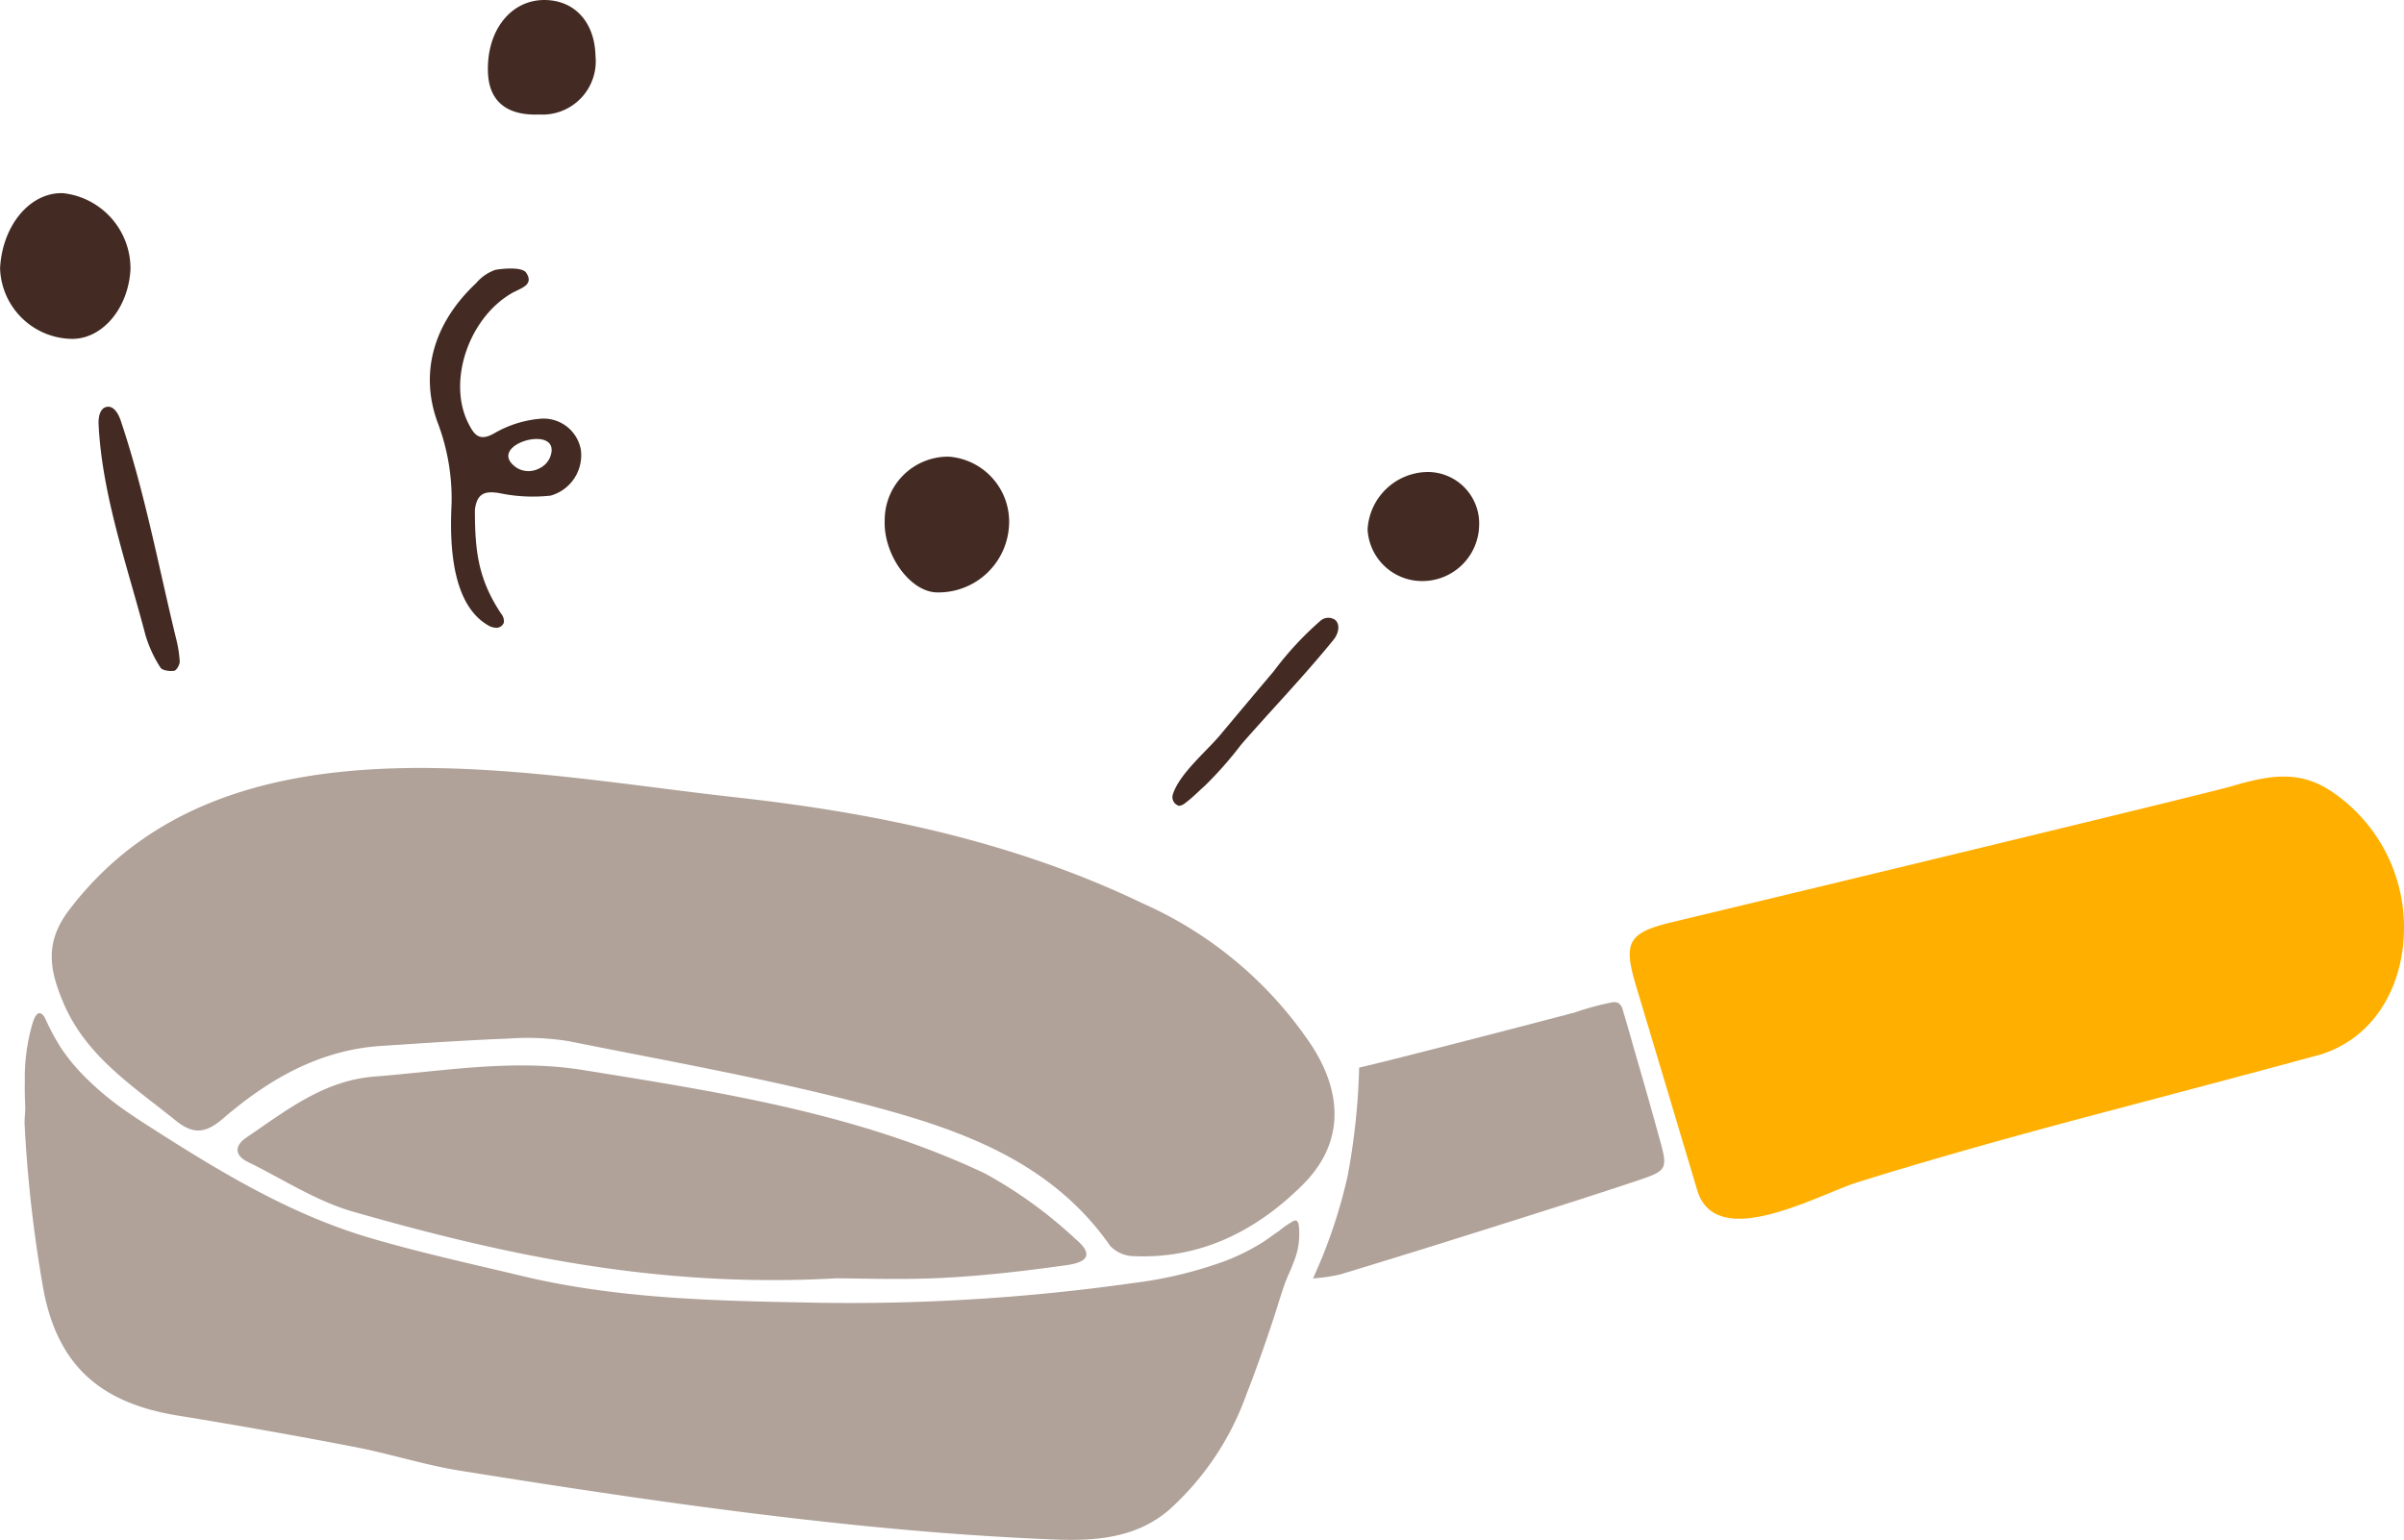 <svg xmlns="http://www.w3.org/2000/svg" width="157.805" height="101.115" viewBox="0 0 157.805 101.115">
  <g id="illust_about04" transform="translate(-425.65 -36.504)">
    <path id="パス_430" data-name="パス 430" d="M455.434,86.968c6.408.21,12.879,1.27,18.451,1.884,9.261,1.02,18.339,2.91,26.809,6.987a25.982,25.982,0,0,1,11.1,9.383c2.044,3.212,2.036,6.431-.641,9.089-3.02,3-6.661,4.866-11.077,4.677a2.191,2.191,0,0,1-1.538-.66c-3.962-5.686-10.08-7.737-16.281-9.358-6.352-1.659-12.84-2.809-19.285-4.1a16.946,16.946,0,0,0-3.942-.169c-2.8.109-5.605.3-8.4.485-4.046.273-7.379,2.214-10.341,4.767-1.2,1.035-2.005,1.021-3.143.1-2.779-2.25-5.837-4.175-7.334-7.7-.917-2.157-1.245-3.959.36-6.076C436.237,88.271,445.763,86.651,455.434,86.968Z" fill="#b0a299"/>
    <path id="パス_431" data-name="パス 431" d="M491.032,137.4q-2.8-.168-5.593-.413c-9.9-.868-19.762-2.34-29.58-3.911-2.328-.373-4.6-1.111-6.914-1.557q-5.8-1.118-11.643-2.067c-5.071-.832-7.875-3.274-8.815-8.339a88.552,88.552,0,0,1-1.218-10.71c-.028-.45.057-.879.035-1.331q-.039-.791-.024-1.582a12.664,12.664,0,0,1,.394-3.379c.082-.272.306-1.438.786-.968a.9.9,0,0,1,.164.255,15.881,15.881,0,0,0,1.005,1.878,12.7,12.7,0,0,0,1.294,1.632,19.357,19.357,0,0,0,3.16,2.664q.546.378,1.107.737c4.645,2.984,9.369,5.892,14.72,7.472,3.283.97,6.638,1.7,9.97,2.5,6.111,1.465,12.348,1.637,18.588,1.748a132.025,132.025,0,0,0,21.547-1.274,27.24,27.24,0,0,0,6.139-1.481,14.676,14.676,0,0,0,2.336-1.167c.381-.237.728-.518,1.1-.763a6.917,6.917,0,0,1,.958-.662.291.291,0,0,1,.172-.033c.107.024.154.149.178.256a4.837,4.837,0,0,1-.371,2.576c-.149.442-.377.854-.53,1.291-.325.928-.6,1.879-.915,2.812-.507,1.507-1.035,3.007-1.616,4.487a18.625,18.625,0,0,1-5.072,7.575c-2.174,1.867-4.863,2.058-7.592,1.945Q492.916,137.515,491.032,137.4Z" fill="#b0a299"/>
    <path id="パス_432" data-name="パス 432" d="M583.44,98c-.176,3.4-1.952,6.62-5.4,7.728-4.817,1.313-9.645,2.583-14.47,3.862-5.316,1.409-10.64,2.879-15.943,4.53-2.611.814-9.338,4.658-10.569.532q-1.995-6.686-4-13.366c-.876-2.908-.554-3.532,2.35-4.229,11.862-2.844,36.426-8.775,36.823-8.955,2.421-.7,4.415-1.061,6.569.44A10.756,10.756,0,0,1,583.44,98Z" fill="#ffaf00"/>
    <path id="パス_433" data-name="パス 433" d="M480.517,120.444c-11.61.65-21.736-1.522-31.726-4.389-2.4-.69-4.591-2.139-6.869-3.253-.922-.451-.846-1.1-.111-1.594,2.6-1.766,5.07-3.753,8.422-4.014,4.551-.355,9.1-1.168,13.661-.432,9.014,1.454,18.074,2.846,26.422,6.8a29.332,29.332,0,0,1,5.926,4.293c1.13.946.926,1.511-.572,1.722-2.686.378-5.391.695-8.1.835S482.13,120.444,480.517,120.444Z" fill="#b0a299"/>
    <path id="パス_434" data-name="パス 434" d="M531.419,102.33a.722.722,0,0,1,.487.048.755.755,0,0,1,.266.447c.36,1.167.675,2.337,1.017,3.508.472,1.612.924,3.23,1.373,4.848.583,2.1.567,2.179-1.445,2.851-3.4,1.135-6.815,2.207-10.231,3.286q-4.637,1.465-9.291,2.878a11.431,11.431,0,0,1-1.755.251,33.811,33.811,0,0,0,2.266-6.7,44.046,44.046,0,0,0,.761-7.139c1.777-.4,10.752-2.728,11.665-2.969.848-.224,1.7-.44,2.545-.672A18.993,18.993,0,0,1,531.419,102.33Z" fill="#b0a299"/>
    <path id="パス_435" data-name="パス 435" d="M455.271,71.707c-.027-.672-.014-1.375.022-2.135a14.08,14.08,0,0,0-.936-5.379c-1.2-3.345-.143-6.575,2.54-9.089a2.931,2.931,0,0,1,1.275-.883c.673-.11,1.776-.174,2.019.192.554.835-.412,1.019-1.01,1.379-2.818,1.693-4.14,5.8-2.8,8.48.4.8.737,1.267,1.778.647A7.271,7.271,0,0,1,461.112,64a2.485,2.485,0,0,1,2.667,2.037,2.752,2.752,0,0,1-1.986,3.011,10.732,10.732,0,0,1-3.357-.163c-.995-.17-1.478.041-1.612,1.086,0,2.679.2,4.534,1.711,6.813a.794.794,0,0,1,.192.587.514.514,0,0,1-.491.355,1.127,1.127,0,0,1-.61-.2C455.754,76.393,455.348,73.68,455.271,71.707Zm6.534-5.313c.637-2.119-4.411-.668-2.24.825a1.49,1.49,0,0,0,1.434.066,1.434,1.434,0,0,0,.754-.743C461.773,66.491,461.79,66.441,461.8,66.394Z" fill="#432b23"/>
    <path id="パス_436" data-name="パス 436" d="M429.781,49.187a4.974,4.974,0,0,1,4.434,4.988c-.124,2.543-1.822,4.579-3.821,4.581a4.785,4.785,0,0,1-4.739-4.649C425.809,51.289,427.625,49.124,429.781,49.187Z" fill="#432b23"/>
    <path id="パス_437" data-name="パス 437" d="M491.872,71.188a4.638,4.638,0,0,1-4.816,4.212c-1.737-.116-3.436-2.541-3.331-4.756a4.161,4.161,0,0,1,4.212-4.154A4.284,4.284,0,0,1,491.872,71.188Z" fill="#432b23"/>
    <path id="パス_438" data-name="パス 438" d="M464.739,40.171a3.5,3.5,0,0,1-3.691,3.852c-2.133.086-3.3-.871-3.367-2.768-.1-2.753,1.513-4.79,3.764-4.75C463.395,36.54,464.69,37.981,464.739,40.171Z" fill="#432b23"/>
    <path id="パス_439" data-name="パス 439" d="M433.369,63.663a2.4,2.4,0,0,1,.209.468c1.575,4.7,2.459,9.466,3.619,14.256a8,8,0,0,1,.25,1.545c.008.213-.21.6-.366.618-.295.042-.785-.019-.9-.213a8.277,8.277,0,0,1-.98-2.121c-1.169-4.479-2.864-9.228-3.079-13.868-.021-.457.088-1.047.538-1.129C432.964,63.164,433.2,63.381,433.369,63.663Z" fill="#432b23"/>
    <path id="パス_440" data-name="パス 440" d="M519.038,74.658a3.582,3.582,0,0,1-3.616-3.381,3.992,3.992,0,0,1,3.922-3.78,3.38,3.38,0,0,1,3.4,3.534A3.728,3.728,0,0,1,519.038,74.658Z" fill="#432b23"/>
    <path id="パス_441" data-name="パス 441" d="M503.451,89.233a.763.763,0,0,1-.4.186.592.592,0,0,1-.4-.786c.435-1.332,2.2-2.8,3.094-3.865q1.746-2.092,3.506-4.173a21.155,21.155,0,0,1,3.095-3.345.787.787,0,0,1,.941-.045c.368.308.214.92-.088,1.293-1.913,2.361-4.062,4.589-6.065,6.884a24.914,24.914,0,0,1-2.408,2.732C504.509,88.293,503.895,88.917,503.451,89.233Z" fill="#432b23"/>
  </g>
</svg>
